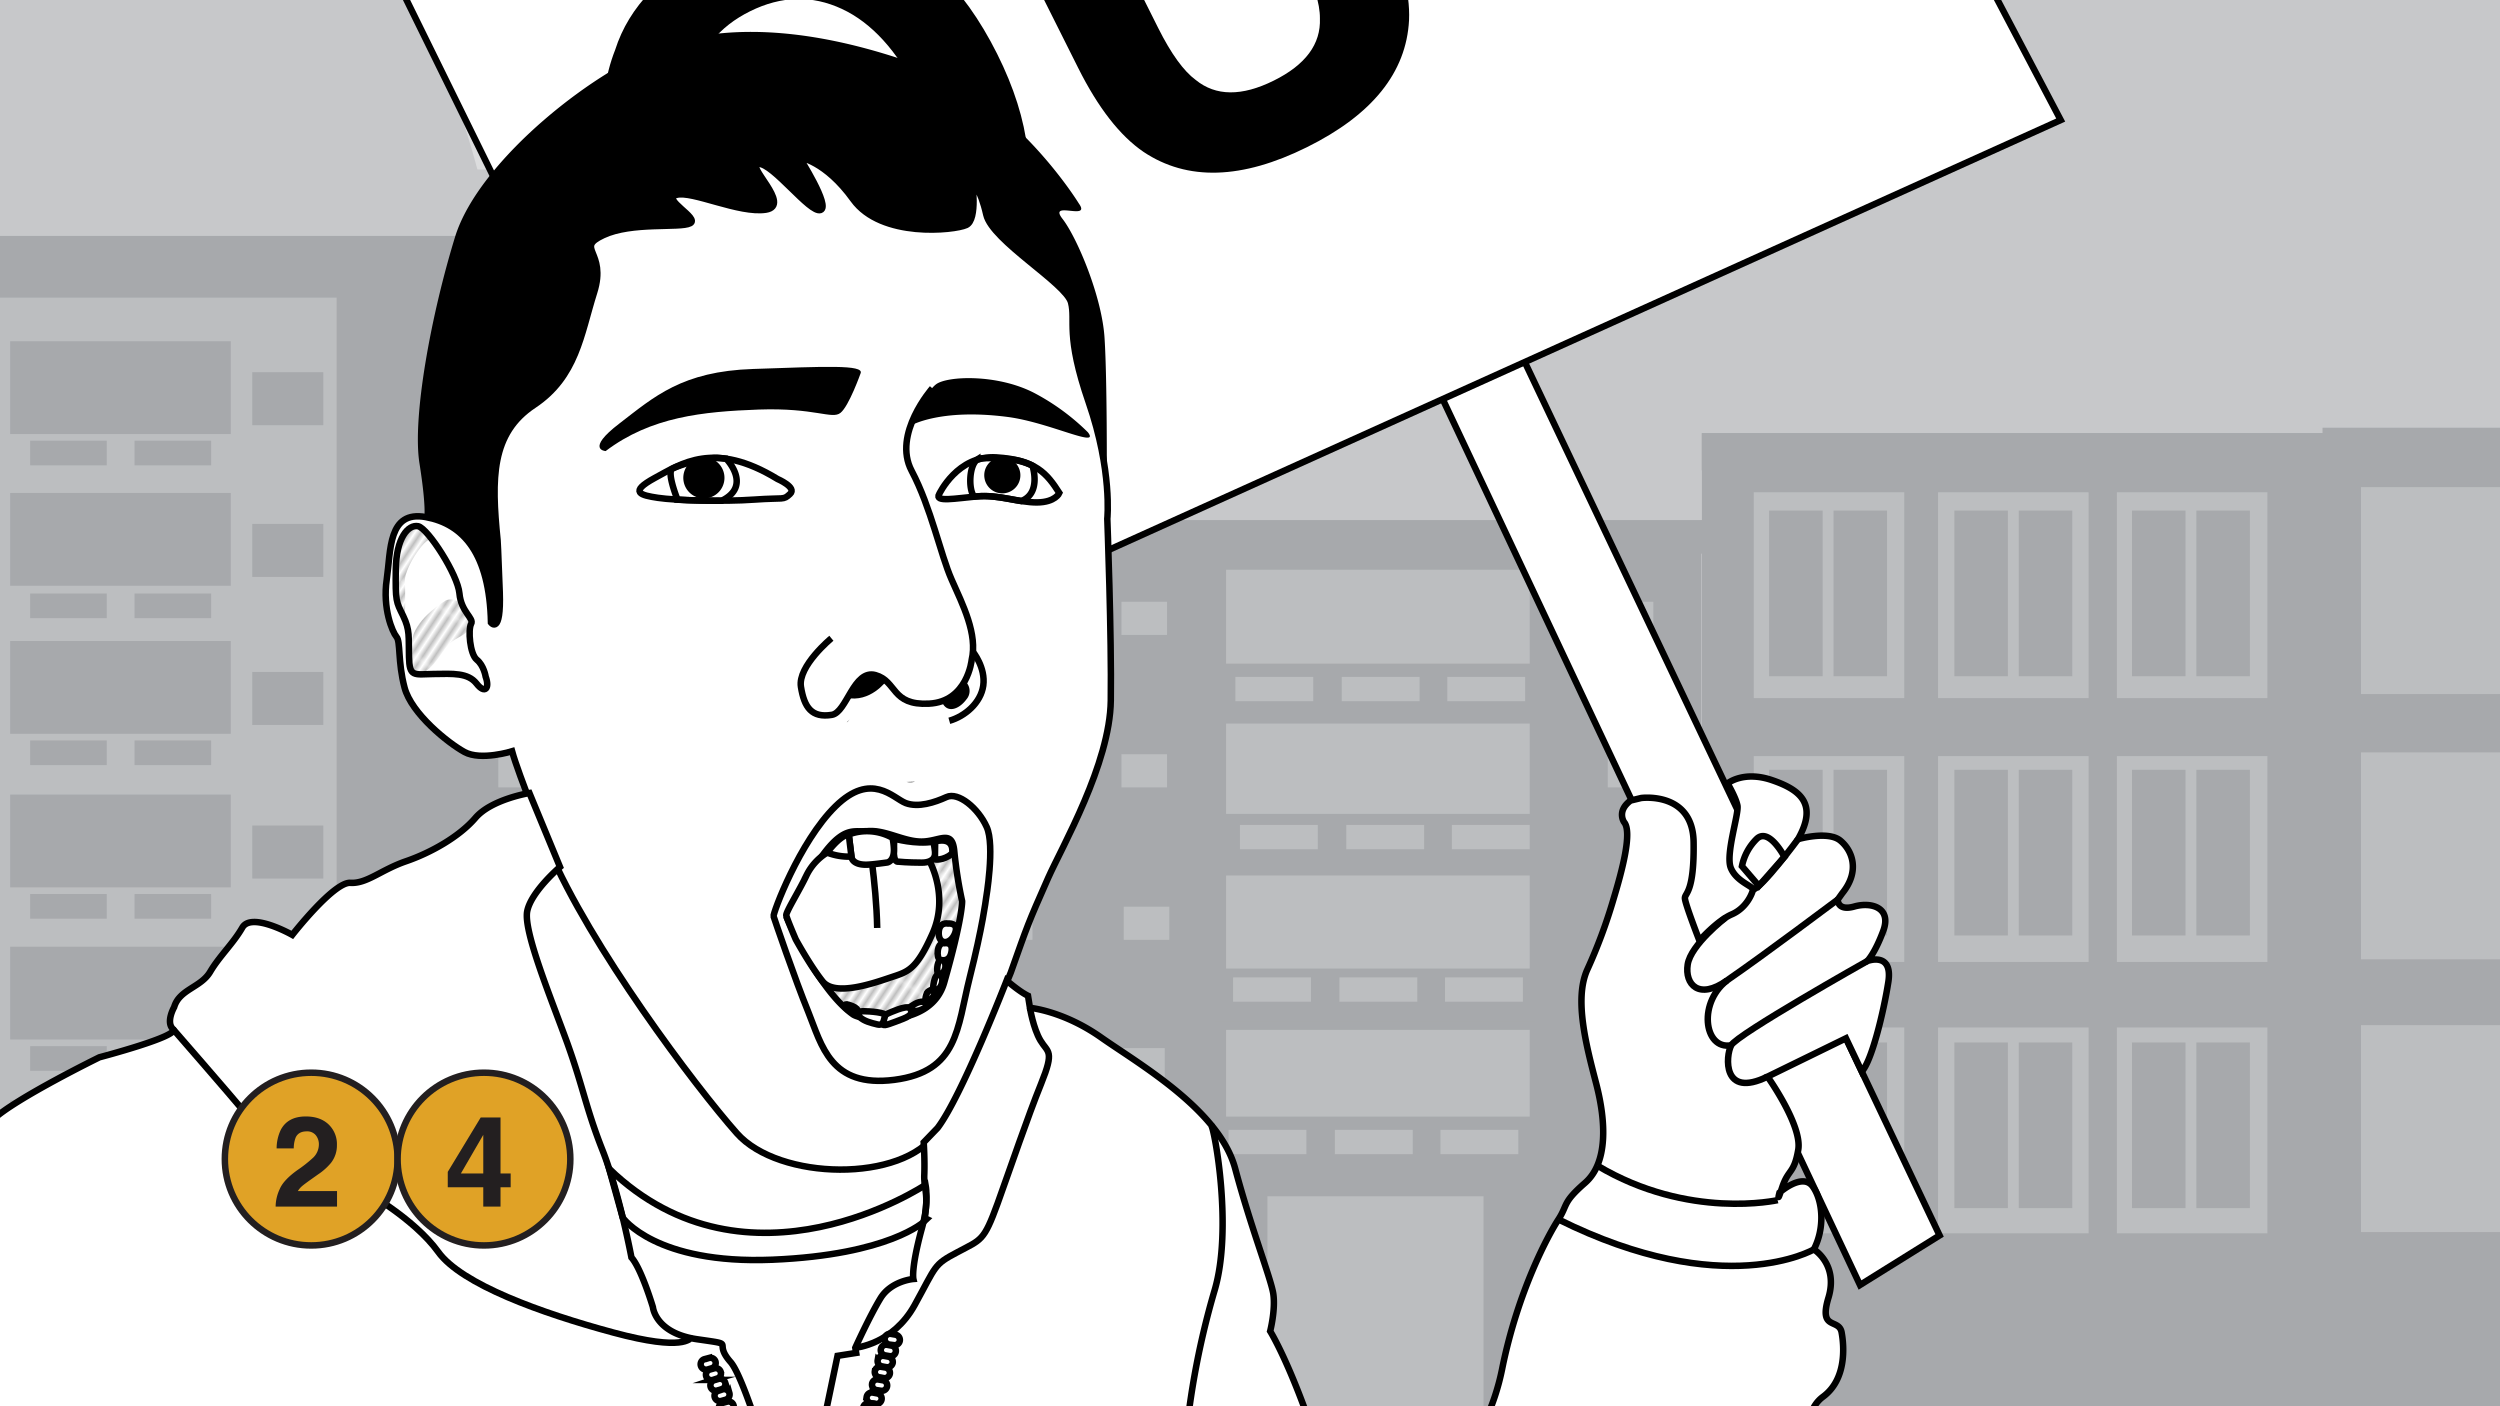 <svg xmlns="http://www.w3.org/2000/svg" xmlns:xlink="http://www.w3.org/1999/xlink" viewBox="0 0 1152 648"><defs><clipPath id="a"><rect width="1.292" height="10.666" style="fill:none"/></clipPath><clipPath id="b"><rect width="1152" height="648" style="fill:none"/></clipPath><pattern id="c" width="1.292" height="10.666" patternTransform="matrix(-1.919, -1.279, -1.279, 1.919, 16532.354, -115.062)" patternUnits="userSpaceOnUse" viewBox="0 0 1.292 10.666"><rect width="1.292" height="10.666" style="fill:none"/><g style="clip-path:url(#a)"><line x1="0.646" y1="12.709" x2="0.646" y2="-3.291" style="fill:none;stroke:#000;stroke-miterlimit:10;stroke-width:0.25px"/></g></pattern><clipPath id="f"><rect x="101.302" y="491.991" width="163.813" height="84.214" style="fill:none"/></clipPath></defs><title>Artboard 1</title><g style="clip-path:url(#b)"><rect x="163.611" width="161.992" height="108.638" style="fill:#dcddde"/><path d="M230.381,130.574S221.233,44.3,178.6-15.7C135.943-75.713,47.62-145.1-51.892-161.979s-230.781,20.838-322.89,132.212c-66.7,80.639-60.924,166.906-60.924,166.906" style="fill:#c7c8ca"/><path d="M-455.031,166.08s-6.938,8.564-9.615,12.319c0,0-6.966,25.257,10.157,36.15,0,0,102.17,36.336,263.4,39.383s427.992-8.62,475.562-69.6-64.357-65.222-102.732-73.708S-357.339,35.414-455.031,166.08" style="fill:#c7c8ca"/><path d="M232.723,226.326c65.625-38.328,9.329-80.512,9.329-80.512l.761-8.675c-12.432-8.913-53.308-23.446-53.308-23.446l-14.977,2.343c-73.1-23.205-145.454-30.7-253.591-34.924s-253.582,20.393-253.582,20.393l-12.948-3.34c-42.77,7.554-81.74,27.718-81.74,27.718l7.738,4.691s-20.17,9.378-36.938,22.5c-16.746,13.126-8.113,25.321-8.113,25.321,13.716-24.848,60.42-44.539,60.42-44.539l-5.786-4.7a214.378,214.378,0,0,1,67.721-20.156l9.647,3.749c3.555-1.876,71.065-12.187,97.985-15.007S-70.182,92.6-45.292,93.069c24.858.467,133.518,13.127,159.908,18.281C141.021,116.5,175.05,128.7,175.05,128.7l15.725-2.819,39.181,16.4v9.183s6.55,2.434,20.984,15.675C250.94,167.142,274.222,191.169,232.723,226.326Z" style="fill:#c7c8ca"/><polygon points="1644.854 -107.082 1491.532 -107.082 1491.532 -64.137 1272.599 -64.137 1272.599 35.097 1158.585 35.097 1158.585 -121.585 771.954 -121.585 771.954 -16.703 547.963 -16.703 547.963 144.262 423.83 144.262 423.83 78.086 236.177 78.086 76.444 78.086 76.444 105.622 -48.776 105.622 -48.776 53.623 -48.776 -35.422 -259.949 -35.422 -259.949 69.434 -463.544 69.434 -463.544 -102.048 -685.546 -102.048 -905.714 -102.048 -905.714 -34.334 -972.76 -34.334 -972.76 698.104 1648.151 698.104 1644.854 -107.082" style="fill:#c7c8ca"/><rect x="784.238" y="199.599" width="287.002" height="479.159" style="fill:#a7a9ac"/><rect x="808.132" y="226.84" width="69.36" height="94.844" style="fill:#bcbec0"/><rect x="893.055" y="226.84" width="69.365" height="94.844" style="fill:#bcbec0"/><rect x="975.458" y="226.84" width="69.364" height="94.844" style="fill:#bcbec0"/><rect x="808.132" y="348.423" width="69.36" height="94.851" style="fill:#bcbec0"/><rect x="893.055" y="348.423" width="69.365" height="94.851" style="fill:#bcbec0"/><rect x="975.458" y="348.423" width="69.364" height="94.851" style="fill:#bcbec0"/><rect x="808.132" y="473.461" width="69.36" height="94.848" style="fill:#bcbec0"/><rect x="893.055" y="473.461" width="69.365" height="94.848" style="fill:#bcbec0"/><rect x="975.458" y="473.461" width="69.364" height="94.848" style="fill:#bcbec0"/><rect x="815.204" y="235.27" width="24.67" height="76.339" style="fill:#a7a9ac"/><rect x="844.884" y="235.27" width="24.665" height="76.339" style="fill:#a7a9ac"/><rect x="900.57" y="235.27" width="24.664" height="76.339" style="fill:#a7a9ac"/><rect x="930.247" y="235.27" width="24.666" height="76.339" style="fill:#a7a9ac"/><rect x="982.407" y="235.27" width="24.669" height="76.339" style="fill:#a7a9ac"/><rect x="1012.077" y="235.27" width="24.673" height="76.339" style="fill:#a7a9ac"/><rect x="815.204" y="354.725" width="24.67" height="76.344" style="fill:#a7a9ac"/><rect x="844.884" y="354.725" width="24.665" height="76.344" style="fill:#a7a9ac"/><rect x="900.57" y="354.725" width="24.664" height="76.344" style="fill:#a7a9ac"/><rect x="930.247" y="354.725" width="24.666" height="76.344" style="fill:#a7a9ac"/><rect x="982.407" y="354.725" width="24.669" height="76.344" style="fill:#a7a9ac"/><rect x="1012.077" y="354.725" width="24.673" height="76.344" style="fill:#a7a9ac"/><rect x="815.204" y="480.374" width="24.67" height="76.335" style="fill:#a7a9ac"/><rect x="844.884" y="480.374" width="24.665" height="76.335" style="fill:#a7a9ac"/><rect x="900.57" y="480.374" width="24.664" height="76.335" style="fill:#a7a9ac"/><rect x="930.247" y="480.374" width="24.666" height="76.335" style="fill:#a7a9ac"/><rect x="982.407" y="480.374" width="24.669" height="76.335" style="fill:#a7a9ac"/><rect x="1012.077" y="480.374" width="24.673" height="76.335" style="fill:#a7a9ac"/><rect x="784.171" y="199.599" width="287.069" height="17.152" style="fill:#a7a9ac"/><rect x="1070.218" y="197.088" width="311.733" height="481.671" style="fill:#a7a9ac"/><rect x="1087.946" y="224.473" width="75.342" height="95.344" style="fill:#bcbec0"/><rect x="1087.946" y="346.701" width="75.342" height="95.338" style="fill:#bcbec0"/><rect x="1087.946" y="472.389" width="75.342" height="95.351" style="fill:#bcbec0"/><rect x="-107.546" y="123.403" width="320.662" height="555.356" style="fill:#a7a9ac"/><rect x="-42.049" y="125.644" width="197.173" height="553.114" style="fill:#bcbec0"/><rect x="4.686" y="157.244" width="101.655" height="42.765" style="fill:#a7a9ac"/><rect x="116.239" y="171.501" width="32.743" height="24.432" style="fill:#a7a9ac"/><rect x="4.686" y="227.159" width="101.655" height="42.761" style="fill:#a7a9ac"/><rect x="116.239" y="241.413" width="32.743" height="24.434" style="fill:#a7a9ac"/><rect x="4.686" y="295.377" width="101.655" height="42.762" style="fill:#a7a9ac"/><rect x="116.239" y="309.631" width="32.743" height="24.433" style="fill:#a7a9ac"/><rect x="4.686" y="366.135" width="101.655" height="42.765" style="fill:#a7a9ac"/><rect x="116.239" y="380.395" width="32.743" height="24.435" style="fill:#a7a9ac"/><rect x="13.895" y="203.063" width="35.306" height="11.368" style="fill:#a7a9ac"/><rect x="61.995" y="203.063" width="35.307" height="11.368" style="fill:#a7a9ac"/><rect x="13.895" y="273.485" width="35.306" height="11.368" style="fill:#a7a9ac"/><rect x="61.995" y="273.485" width="35.307" height="11.368" style="fill:#a7a9ac"/><rect x="13.895" y="341.195" width="35.306" height="11.367" style="fill:#a7a9ac"/><rect x="61.995" y="341.195" width="35.307" height="11.367" style="fill:#a7a9ac"/><rect x="13.895" y="411.958" width="35.306" height="11.369" style="fill:#a7a9ac"/><rect x="61.995" y="411.958" width="35.307" height="11.369" style="fill:#a7a9ac"/><rect x="4.686" y="436.246" width="101.655" height="42.762" style="fill:#a7a9ac"/><rect x="116.239" y="450.501" width="32.743" height="24.437" style="fill:#a7a9ac"/><rect x="4.686" y="507.016" width="101.655" height="42.756" style="fill:#a7a9ac"/><rect x="116.239" y="521.269" width="32.743" height="24.437" style="fill:#a7a9ac"/><rect x="13.895" y="482.064" width="35.306" height="11.368" style="fill:#a7a9ac"/><rect x="61.995" y="482.064" width="35.307" height="11.368" style="fill:#a7a9ac"/><rect x="13.895" y="552.829" width="35.306" height="11.365" style="fill:#a7a9ac"/><rect x="61.995" y="552.829" width="35.307" height="11.365" style="fill:#a7a9ac"/><rect x="-117.378" y="116.235" width="340.991" height="20.912" style="fill:#a7a9ac"/><rect x="-128.643" y="108.709" width="358.814" height="15.475" style="fill:#a7a9ac"/><rect x="3.818" y="579.746" width="97.054" height="99.013" style="fill:#a7a9ac"/><rect x="184.6" y="291.786" width="17.654" height="6.243" style="fill:#a7a9ac"/><rect x="175.77" y="298.029" width="17.654" height="6.242" style="fill:#a7a9ac"/><rect x="193.425" y="298.029" width="17.655" height="6.242" style="fill:#a7a9ac"/><rect x="183.65" y="304.271" width="17.655" height="6.245" style="fill:#a7a9ac"/><rect x="174.825" y="310.516" width="17.654" height="6.24" style="fill:#a7a9ac"/><rect x="176.093" y="323" width="17.651" height="6.242" style="fill:#a7a9ac"/><rect x="167.266" y="329.242" width="17.652" height="6.245" style="fill:#a7a9ac"/><rect x="184.918" y="329.242" width="17.655" height="6.245" style="fill:#a7a9ac"/><rect x="157.492" y="335.487" width="17.654" height="6.247" style="fill:#a7a9ac"/><rect x="175.146" y="335.487" width="17.654" height="6.247" style="fill:#a7a9ac"/><rect x="166.317" y="341.735" width="17.655" height="6.243" style="fill:#a7a9ac"/><rect x="166.317" y="316.757" width="17.655" height="6.243" style="fill:#a7a9ac"/><rect x="211.08" y="247.383" width="287.241" height="431.375" style="fill:#a7a9ac"/><rect x="230.667" y="417.804" width="21.003" height="15.272" style="fill:#bcbec0"/><rect x="229.621" y="554.239" width="21" height="15.272" style="fill:#bcbec0"/><rect x="228.569" y="482.964" width="20.999" height="15.275" style="fill:#bcbec0"/><rect x="229.621" y="277.297" width="21" height="15.275" style="fill:#bcbec0"/><rect x="229.621" y="347.55" width="21" height="15.272" style="fill:#bcbec0"/><rect x="454.761" y="417.804" width="20.999" height="15.272" style="fill:#bcbec0"/><rect x="453.71" y="554.239" width="21.003" height="15.272" style="fill:#bcbec0"/><rect x="452.661" y="482.964" width="21.004" height="15.275" style="fill:#bcbec0"/><rect x="453.71" y="277.297" width="21.003" height="15.275" style="fill:#bcbec0"/><rect x="453.71" y="347.55" width="21.003" height="15.272" style="fill:#bcbec0"/><rect x="211.08" y="239.647" width="287.241" height="15.472" style="fill:#a7a9ac"/><rect x="296.879" y="551.245" width="99.583" height="96.755" style="fill:#bcbec0"/><rect x="277.833" y="262.535" width="139.918" height="62.871" style="fill:#bcbec0"/><rect x="277.833" y="333.42" width="139.918" height="62.871" style="fill:#bcbec0"/><rect x="277.833" y="403.423" width="139.918" height="62.868" style="fill:#bcbec0"/><rect x="277.833" y="474.572" width="139.918" height="62.867" style="fill:#bcbec0"/><rect x="275.466" y="375.041" width="148.055" height="24.432" style="fill:#a7a9ac"/><rect x="333.225" y="380.132" width="35.869" height="11.202" style="fill:#bcbec0"/><rect x="272.321" y="446.307" width="148.054" height="24.439" style="fill:#a7a9ac"/><rect x="330.068" y="450.386" width="35.878" height="11.198" style="fill:#bcbec0"/><rect x="270.222" y="514.526" width="148.056" height="24.438" style="fill:#a7a9ac"/><rect x="327.969" y="520.639" width="35.877" height="11.202" style="fill:#bcbec0"/><rect x="273.372" y="305.807" width="148.049" height="24.432" style="fill:#a7a9ac"/><rect x="331.122" y="311.915" width="35.876" height="11.202" style="fill:#bcbec0"/><rect x="284.22" y="380.132" width="35.874" height="11.202" style="fill:#bcbec0"/><rect x="281.07" y="450.386" width="35.873" height="11.198" style="fill:#bcbec0"/><rect x="278.97" y="520.639" width="35.874" height="11.202" style="fill:#bcbec0"/><rect x="282.122" y="311.915" width="35.872" height="11.202" style="fill:#bcbec0"/><rect x="381.873" y="380.132" width="35.879" height="11.202" style="fill:#bcbec0"/><rect x="378.725" y="450.386" width="35.873" height="11.198" style="fill:#bcbec0"/><rect x="376.62" y="520.639" width="35.878" height="11.202" style="fill:#bcbec0"/><rect x="379.776" y="311.915" width="35.872" height="11.202" style="fill:#bcbec0"/><rect x="496.723" y="248.876" width="287.243" height="431.375" style="fill:#a7a9ac"/><rect x="517.81" y="417.804" width="21.008" height="15.272" style="fill:#bcbec0"/><rect x="516.766" y="554.239" width="21.002" height="15.272" style="fill:#bcbec0"/><rect x="515.712" y="482.964" width="20.998" height="15.275" style="fill:#bcbec0"/><rect x="516.766" y="277.297" width="21.002" height="15.275" style="fill:#bcbec0"/><rect x="516.766" y="347.55" width="21.002" height="15.272" style="fill:#bcbec0"/><rect x="741.905" y="417.804" width="20.998" height="15.272" style="fill:#bcbec0"/><rect x="740.855" y="554.239" width="21.003" height="15.272" style="fill:#bcbec0"/><rect x="739.803" y="482.964" width="21.007" height="15.275" style="fill:#bcbec0"/><rect x="740.855" y="277.297" width="21.003" height="15.275" style="fill:#bcbec0"/><rect x="740.855" y="347.55" width="21.003" height="15.272" style="fill:#bcbec0"/><rect x="498.223" y="239.647" width="287.243" height="15.472" style="fill:#a7a9ac"/><rect x="584.026" y="551.245" width="99.585" height="96.755" style="fill:#bcbec0"/><rect x="564.981" y="262.535" width="139.912" height="62.871" style="fill:#bcbec0"/><rect x="564.981" y="333.42" width="139.912" height="62.871" style="fill:#bcbec0"/><rect x="564.981" y="403.423" width="139.912" height="62.868" style="fill:#bcbec0"/><rect x="564.981" y="474.572" width="139.912" height="62.867" style="fill:#bcbec0"/><rect x="562.612" y="375.041" width="148.055" height="24.432" style="fill:#a7a9ac"/><rect x="620.365" y="380.132" width="35.873" height="11.202" style="fill:#bcbec0"/><rect x="559.467" y="446.307" width="148.055" height="24.439" style="fill:#a7a9ac"/><rect x="617.212" y="450.386" width="35.875" height="11.198" style="fill:#bcbec0"/><rect x="557.366" y="514.526" width="148.048" height="24.438" style="fill:#a7a9ac"/><rect x="615.11" y="520.639" width="35.879" height="11.202" style="fill:#bcbec0"/><rect x="560.515" y="305.807" width="148.052" height="24.432" style="fill:#a7a9ac"/><rect x="618.265" y="311.915" width="35.874" height="11.202" style="fill:#bcbec0"/><rect x="571.37" y="380.132" width="35.87" height="11.202" style="fill:#bcbec0"/><rect x="568.208" y="450.386" width="35.883" height="11.198" style="fill:#bcbec0"/><rect x="566.113" y="520.639" width="35.874" height="11.202" style="fill:#bcbec0"/><rect x="569.265" y="311.915" width="35.878" height="11.202" style="fill:#bcbec0"/><rect x="669.018" y="380.132" width="35.876" height="11.202" style="fill:#bcbec0"/><rect x="665.868" y="450.386" width="35.874" height="11.198" style="fill:#bcbec0"/><rect x="663.763" y="520.639" width="35.879" height="11.202" style="fill:#bcbec0"/><rect x="666.922" y="311.915" width="35.87" height="11.202" style="fill:#bcbec0"/><polygon points="857.089 592.126 893.765 569.283 564.256 -124.503 528.226 -105.959 857.089 592.126" style="fill:#fff;stroke:#000;stroke-miterlimit:10;stroke-width:3px"/><path d="M627.795,788.655c-.9-12.053,1.3-9.669,11.443-26.078,10.124-16.442,8.2-15,6.807-22.543s-3.836-15.944,5.589-33.884,33.223-38.967,40.552-75.362c7.354-36.324,21.48-62.028,25.933-68.876,4.428-6.819,1.669-7.6,12.253-16.822,10.609-9.243,9.729-28.175,5.153-45.766-4.593-17.631-10.173-38.778-4.177-52.348a242.85,242.85,0,0,0,12.175-32.736c3.808-12.6,8.781-30.847,4.859-35.392,0,0-3.561-5.085,3-9.952l4.878-1.176s23.737-3.159,24.151,20.245c.37,23.433-4.028,23.446-4.009,25.9,0,2.436,6.7,19.587,6.7,19.587S791.1,424.34,798,421.333c6.93-2.978,9.586-9.95,9.749-11.45s-7.7-3.685-10.215-10.013c-2.451-6.3,3.8-24.831,3.087-28.616-.708-3.743-4.566-10.253-4.566-10.253s7.239-5.993,20.371-1.55c13.154,4.474,21.371,10.99,12.089,27.244,0,0,13.758-4.007,19.455.6,5.671,4.644,9.205,14.141.962,24.294l-2.09,2.926s-.3,5.446,7.624,3.209c7.944-2.235,17.311.585,13.325,11.257-3.979,10.693-7.364,13.878-7.364,13.878s11.922-4.583,9.721,9.618c-2.219,14.225-7.812,36.839-12.252,41.264l-7.274-15.289L814.48,496.117s16.025,22.449,14.163,33.628c-1.9,11.21-4.541,8.824-7.386,17.3-2.809,8.474-1.264,2.5-1.264,2.5s10.563-9.39,15.3-2.846c4.71,6.526,5.687,19.05.531,29.02,0,0,11.372,6.858,6.732,22.25-4.631,15.34,4.813,9.32,6.058,15.991,1.223,6.675,2.243,21.669-8.565,29.658-10.824,8.012-5.763,26.009-14.236,51.407-8.483,25.37-27.28,82.943-34.3,97.2-7.041,14.31-3.1,37.934-20.186,50.033s-17.909,33.867-26.955,49.088-2.311,25.494-25.679,37.012-11.238,15.209-42.041,29.352" style="fill:#fff;stroke:#000;stroke-miterlimit:10;stroke-width:3px"/><polygon points="348.102 326.914 949.572 55.32 618.265 -574.649 40.618 -298.348 348.102 326.914" style="fill:#fff;stroke:#000;stroke-miterlimit:10;stroke-width:3px"/><path d="M860.429,442.86s-60.083,33.822-62.69,38.809c-2.59,5-4.154,24.666,16.742,14.448" style="fill:none;stroke:#000;stroke-miterlimit:10;stroke-width:3px"/><path d="M846.844,414.516s-35.127,26.337-49.937,36.476c-14.83,10.117-11.9,32.994.832,30.677" style="fill:none;stroke:#000;stroke-miterlimit:10;stroke-width:3px"/><path d="M795.069,422.931s-16.013,12.375-17.382,21.523c-1.411,9.1,5.106,16.583,18.161,7.3" style="fill:none;stroke:#000;stroke-miterlimit:10;stroke-width:3px"/><path d="M828.517,386.7s-16.865,22.833-20.766,23.188" style="fill:none;stroke:#000;stroke-miterlimit:10;stroke-width:3px"/><path d="M822.259,394.827s-7.06-13.55-12.681-8.361a24.45,24.45,0,0,0-6.89,12.675l7.786,9.057Z" style="fill:none;stroke:#000;stroke-miterlimit:10;stroke-width:3px"/><path d="M819.141,553.023s-40.99,9.29-83.117-15.922" style="fill:#fff;stroke:#000;stroke-miterlimit:10;stroke-width:3px"/><path d="M835.823,575.725s-41.223,24.226-117.7-13.813" style="fill:#fff;stroke:#000;stroke-miterlimit:10;stroke-width:3px"/><path d="M468.9,109.175q-9.589,29.948-46.862,48.444-37.317,18.484-67.087,8.058-38.855-11.612-62.171-58.242-23.82-47.513-9.313-84.467Q293-6.97,330.326-25.447q37.274-18.5,67.076-8.078,38.24,10.808,62.064,58.306Q482.794,71.363,468.9,109.175Zm-35.88-15.023q4.738-22.118-9.887-51.367-14.594-29.1-35.237-38.7Q367.24-5.5,345.662,5.178q-21.589,10.7-26.5,32.917-4.95,22.242,9.7,51.44,14.648,29.225,35.44,38.662,20.782,9.5,42.388-1.221Q428.278,116.274,433.022,94.152Z"/><path d="M443.553-75.019,480.47-93.349,533.7,12.91c5.944,11.879,11.732,19.849,17.284,23.93q13.856,11.29,35.964.306,21.965-10.872,21.267-28.679.111-10.287-8.789-28.146L546.188-125.912l36.91-18.3L636.362-37.87Q650.168-10.314,649.287,9.32q-1.9,36.11-47,58.482-45.1,22.389-75.332,2.2Q510.632,58.877,496.823,31.3Z"/><path d="M445.707,492.268c.232,2.5-8.033,70.289-8.033,70.289l-63.082,176.45-63.67-10.3L272.816,578.527l-44.7-152.7,40.259-56.554Z" style="fill:#fff;stroke:#000;stroke-miterlimit:10;stroke-width:3px"/><path d="M502.2,186.171c-10.857-31.575-5.939-37.356-8.16-46.116-2.242-8.841-36.289-28.412-39.062-40.46-2.7-12.078-6.595-15.6-6.595-15.6s2.765,17.856-2.649,20.388c-5.47,2.495-39.174,6.143-52.061-11.782-12.893-17.941-24.863-19.413-24.863-19.413s14.513,22.7,9.762,24.267c-4.822,1.641-21.82-21.516-28.532-21.286-6.669.22,15.605,19.143,3.366,21.122-12.227,1.894-34.015-8.824-41.206-6.819-7.238,1.928,10.915,10.779,6.3,13.1-4.654,2.422-26.9-.749-40.114,5.52-13.223,6.236,1.944,7.182-4.163,26.417-6.1,19.27-8.066,38.7-27.734,51.827-19.662,13.03-19.61,33.622-16.724,62.317,0,0,.286,3.723,1,23.905.673,20.123-4.031,14.011-4.031,14.011-.679-31.708-12.585-45.42-30.061-48.619-.362-.084-.81-.114-1.253-.185,0,0,1.247-3.856-2.123-25.215-3.39-21.293,5.384-68.523,16.354-104.244,10.887-35.766,66.416-79.122,98.164-89.1,31.723-9.974,71.027-6.221,115.6,9.847,44.636,16.078,73.711,63.708,73.711,63.708,5.924,8.238-14.262-1.629-7.577,7.021,6.724,8.6,18.361,36.135,19.442,55.261,1.216,19.182,1.021,63.551,1.021,63.551l-.026,0A156.538,156.538,0,0,0,502.2,186.171Z"/><path d="M229.275,248.962c-2.886-28.695-2.938-49.287,16.724-62.318,19.667-13.121,21.632-32.556,27.734-51.826,6.106-19.235-9.06-20.181,4.163-26.417,13.211-6.269,35.46-3.1,40.113-5.52,4.614-2.325-13.54-11.176-6.3-13.1,7.192-2,28.98,8.713,41.207,6.82,12.24-1.979-10.035-20.9-3.366-21.122,6.712-.229,23.71,22.928,28.532,21.286,4.751-1.566-9.761-24.267-9.761-24.267s11.97,1.472,24.862,19.413c12.888,17.925,46.591,14.277,52.061,11.782,5.414-2.531,2.649-20.388,2.649-20.388s3.9,3.522,6.6,15.6c2.774,12.048,36.819,31.619,39.062,40.46,2.222,8.76-2.7,14.542,8.161,46.117,10.882,31.559,8.526,53.557,8.526,53.557s2.024,54.606,1.605,83.806C511.483,352,489.324,390.29,482.97,404.6c-9.488,21.462-9.185,21-17.223,43.6C455.719,471.98,447,498.6,431.541,521.83c-15.469,23.262-72.652,22.276-92.017.349-19.282-21.781-67.566-85.892-86.733-131.154-.1-.208-.21-.516-.323-.75,0,0-13.562-33.333-16.5-44.091,0,0-14.368,4.484-21.918.343-7.53-4.111-24.45-17.652-27.629-29.671-3.165-11.987-1.774-21.182-3.719-23.4-1.887-2.231-6.485-13.079-4.5-26.42,1.941-13.45.544-31.925,17.986-28.772,17.476,3.2,29.383,16.912,30.062,48.619,0,0,4.7,6.112,4.03-14.011C229.56,252.686,229.275,248.962,229.275,248.962Z" style="fill:#fff;stroke:#000;stroke-miterlimit:10;stroke-width:3px"/><path d="M501.278,199.17a103.857,103.857,0,0,0-24.5-17.988c-17.069-8.967-40.465-8-45.5-4.048-5.018,3.869-11.7,19.035-11.7,19.035s13.47-8.13,44.841-4.025C483.632,194.666,507.263,206.822,501.278,199.17Z"/><path d="M396.589,171.958s-5.4,15.241-9.3,18.293c-3.907,3.138-11.708-2.433-37.6-1.533-25.858.946-49.643,3.3-70.611,19.138,0,0-9.536-.582,6.393-12.75,15.956-12.262,28.817-24.031,61.6-25.086C379.822,168.9,398.086,167.961,396.589,171.958Z"/><path d="M432.743,227.739s8.434-18.181,26.46-16.973c18.079,1.179,23.13,7.309,28.95,16.4,0,0-1.806,4.279-10.255,4.35-8.422.078-17.864-3.721-27.727-2.77C440.281,229.648,430.5,231.525,432.743,227.739Z" style="fill:none;stroke:#000;stroke-miterlimit:10;stroke-width:3px"/><path d="M358.263,220.715s9.086,3.893,5.791,6.886c-3.264,3.04-2.277,1.605-16.526,2.616s-36.286.4-44.362-.818c-8.013-1.208-13.564-2.536-1.435-9.164C313.857,213.722,329.045,202.861,358.263,220.715Z" style="fill:none;stroke:#000;stroke-miterlimit:10;stroke-width:3px"/><path d="M453.637,220.211a8.321,8.321,0,1,0,6.927-9.415A8.279,8.279,0,0,0,453.637,220.211Z"/><path d="M314.977,221.607a9.483,9.483,0,1,0,7.9-10.79A9.467,9.467,0,0,0,314.977,221.607Z"/><path d="M448.31,300.341s5.932,7.218,4.779,15.588c-1.134,7.947-8.436,14.16-15.645,16.218" style="fill:none;stroke:#000;stroke-miterlimit:10;stroke-width:3px"/><path d="M383.1,294.112s-15.548,12.845-14.03,22.358c1.523,9.564,5,14.432,14.213,12.936,6.928-1.062,10.031-21.112,20.111-18.333,10.047,2.841,7.2,14.064,24.663,13.172,17.787-.883,19.69-20.157,19.69-20.157,2.8-11.864-4.062-25.359-9.244-37.024-5.151-11.647-9.465-33.156-18.419-50.094-9.02-17.007,9.544-38.029,9.544-38.029" style="fill:none;stroke:#000;stroke-miterlimit:10;stroke-width:3px"/><path d="M408.414,313.829s-7.352,10.145-18.53,7.681C389.884,321.51,397.789,304.487,408.414,313.829Z"/><path d="M444.558,313.761a5.912,5.912,0,0,1,.769,8.52c-3.706,4.983-9.17,6.361-11.249,1.164C434.078,323.445,443.367,319.076,444.558,313.761Z"/><path d="M223.788,311.8s-.8-5.162-4.086-7.81c-3.207-2.574-4.071-13.943-2.61-16.52s-4.632-5.42-5.385-14.044c-.742-8.594-14.484-29.937-19.016-30.944-4.541-.905-10.133,5.285-10.312,20s.129,14.663,3.378,21.274c3.244,6.725,2.452,9.622,2.708,18.973.217,9.3,2.174,8.05,11.277,7.846,9.049-.143,15.884-.613,19.84,4.407C223.483,319.994,225.771,317.207,223.788,311.8Z" style="fill:none;stroke:#000;stroke-miterlimit:10;stroke-width:3px"/><path d="M205.337,276.7s-13.244,7.943-15.19,17.086c-1.985,9.146-4.165,19,3.017,16.946,7.229-2.095,10.911-12.372,15.191-15.156,4.221-2.927,7.612-3.365,8.737-8.107,1.109-4.718-2.489-5.071-3.462-7.422C212.6,277.689,209.017,275.133,205.337,276.7Z" style="fill:url(#c)"/><path d="M185.757,283.762c1.375,1.285.937-10.1.832-16.318-.034-6.247,10.448-21.79,12.744-18.548,0,0-6.447-10.8-10.461-5.468-4.023,5.268-7,11.925-6.3,28.382C182.571,271.81,182.816,281.125,185.757,283.762Z" style="fill:url(#c)"/><path d="M23.412,1352.627c6.479,16.68,25.061,15.365,25.061,15.365l26.252,90.726,469.208-76.862,15.361-103.465c23.28-12.172-22.68-132.953-27.059-165.608-4.378-32.639-10.257-87.067-10.876-132-.618-44.908,7.155-57.873,7.155-57.873s18.368,12.908,13.63,54.241c-4.716,41.309,31.117,41.966,26.3,58.7s33.6,152.319,41.788,189.236c8.178,36.878,50.834,48.793,50.834,48.793l36.352,51.034,58.264-15.087-9.4-52.689-.934-6.027s5.475-68.5.344-109.542c-5.105-41.05-71.17-242.544-71.17-242.544l-23.34-84.293s-.848-8.151,2.248-33.21c3.1-25.027-3.207-22.753-15.3-40.848-12.082-18.068-18.967-37.764-31.168-74.949-12.194-37.215-21.665-52.309-21.665-52.309s2.556-10,1.418-17.345c-1.182-7.231-10.272-30.372-17.535-57.545-7.25-27.141-44.51-48.313-61.883-60.543C489.864,465.753,474.6,464.41,474.6,464.41l-.9-5.567c-4.085-1.983-9.826-7.03-9.826-7.03s-20.7,53.355-31.844,67.959l-6.389,6.635s.553,8.041.261,15.105c-.239,7.159,2.872,9.886-1.106,24.491-5.054,18.46-3.92,23.359-3.92,23.359s-10.328.8-15.25,9.053c-5.019,8.3-11.506,22.636-11.506,22.636l.394,2.375-8.579,1.349-19.212,92.091s-21.4-79.41-30.083-89.254c-8.709-9.894,3.789-7.7-15.447-10.494-19.293-2.822-20.335-14.761-20.335-14.761s-5.31-17.806-9.894-22.911c0,0-5.617-29.915-13.35-49.479-7.7-19.576-8.695-28.349-16.147-49.154-7.527-20.742-20.44-51.918-18.511-61.024,1.9-9.065,15.089-20.291,15.089-20.291l-14.086-34.064s-17.577,2.846-24.95,11.525c-7.437,8.635-20.491,15.988-31.989,19.931-11.493,3.977-17.992,10.393-25.59,9.922-7.652-.466-26.738,23.983-26.738,23.983s-18.843-10.71-23.045-3.334c-4.267,7.383-10.495,13.077-14.769,20.306-4.279,7.319-14.232,8.059-16.634,16.336,0,0-3.928,6.87-.538,10.082,3.476,3.2-33.9,13.017-33.9,13.017S7.021,506.214-3.144,515.838c-10.166,9.6-38.668,16.98-47.617,26.549a285.751,285.751,0,0,0-18.546,22.624s-25.957,44.494-34.577,69.128c-8.636,24.686-25.842,68.965-37.928,103.272-12.1,34.419-21.2,66.6-33.091,88.892-11.934,22.256-35.315,72.543-47.349,89.006-11.988,16.425-20.48,36.741-20.48,36.741l23.224,125.476s75.856,286.5,93.413,296.095c17.579,9.6,32.076,55.383,32.076,55.383l66.259-27.381-18.592-56.19s11.036-64.431,1.822-83.958c-9.194-19.5-5.808-125.42-22.832-147.433-16.994-21.977,2.854-88.063-11.822-87.006-14.68.985,62.494-126.3,80.782-194.323,0,0,2.354,22.335,6.774,47.845,5.5,31.786,8.657,66.791,7.948,94.009-.842,32.113-3.228,80.342-4.83,123.967-1.578,43.606-5.521,77.98-4.762,106.777s8.188,135.927,16.827,147.635" style="fill:#fff;stroke:#000;stroke-miterlimit:10;stroke-width:3px"/><path d="M558.1,518.406c1.6,1.974,10,47.724,1.607,76.121a370.551,370.551,0,0,0-14.195,79.226c-1.685,23.565,6.646,18.08,2.885,44.439-3.732,26.4-16.27,97.436-12.692,114.723,0,0-22.1,125.388-11.763,217.225s60.85,214.495,35.348,228.252l-15.361,103.465L74.725,1458.718l-26.252-90.726c3.35,5.756-39.925,12.3-42.2-146.084-.924-65.184,15.872-266.534,8.129-306.868C13.225,909.07-4.252,818.99-5.973,734.4-7.78,649.79-65.418,559.949-65.418,559.949" style="fill:none;stroke:#000;stroke-miterlimit:10;stroke-width:3px"/><path d="M394.124,621.05s17.333-1.466,27.375-19.717c10.1-18.262,8.543-18.449,19.633-24.293,11.126-5.967,12.132-4.888,18.542-22.437,6.375-17.71,13.779-39.645,20.063-55.194,6.309-15.6,3.131-14.232-.29-19.945-3.372-5.684-4.848-15.055-4.848-15.055" style="fill:none;stroke:#000;stroke-miterlimit:10;stroke-width:3px"/><path d="M318.757,616.671c-1.255-.267-2.935,6.314-36.106-2.628-33.244-8.962-70.068-22.262-80.77-37.235-10.758-14.893-34.37-29.456-48.752-35.566-14.35-6.066-27.156-12.912-37.985-25.923-10.879-12.983-35.433-41.135-35.433-41.135" style="fill:none;stroke:#000;stroke-miterlimit:10;stroke-width:3px"/><path d="M426.5,545.959s-81.615,54.407-145.808-7.383l6.253,22.516s14.958,21.6,68.981,19.384c53.979-2.243,69.976-17.647,69.976-17.647S427.692,552.608,426.5,545.959Z" style="fill:none;stroke:#000;stroke-miterlimit:10;stroke-width:3px"/><path d="M399.358,643.747a2.492,2.492,0,0,0,2,2.859l2.018.306a2.486,2.486,0,0,0,2.859-1.989h0a2.4,2.4,0,0,0-2.021-2.828l-2.02-.388a2.444,2.444,0,0,0-2.837,2.039Z" style="fill:#fff;stroke:#000;stroke-miterlimit:10;stroke-width:3px"/><path d="M401.849,637.656a2.544,2.544,0,0,0,2.031,2.891l2.018.3a2.438,2.438,0,0,0,2.871-2.023h0a2.387,2.387,0,0,0-2.017-2.792l-2.052-.367a2.436,2.436,0,0,0-2.85,1.989Z" style="fill:#fff;stroke:#000;stroke-miterlimit:10;stroke-width:3px"/><path d="M404.433,626.8a2.447,2.447,0,0,0,2.03,2.839l2.025.354a2.528,2.528,0,0,0,2.893-2.041h0a2.5,2.5,0,0,0-2.061-2.8l-2-.359a2.454,2.454,0,0,0-2.883,2.01Z" style="fill:#fff;stroke:#000;stroke-miterlimit:10;stroke-width:3px"/><path d="M405.894,621.716a2.411,2.411,0,0,0,1.982,2.834l2.023.353a2.466,2.466,0,0,0,2.88-2.027h0a2.418,2.418,0,0,0-2.043-2.819l-2.011-.375a2.45,2.45,0,0,0-2.831,2.034Z" style="fill:#fff;stroke:#000;stroke-miterlimit:10;stroke-width:3px"/><path d="M407.685,616.669a2.6,2.6,0,0,0,2.048,2.89l2.036.255a2.445,2.445,0,0,0,2.857-1.958h0a2.465,2.465,0,0,0-2.027-2.842l-2.015-.355a2.487,2.487,0,0,0-2.9,2.009Z" style="fill:#fff;stroke:#000;stroke-miterlimit:10;stroke-width:3px"/><path d="M403.12,631.872a2.425,2.425,0,0,0,2.073,2.782l1.956.349a2.464,2.464,0,0,0,2.907-2.016h0a2.491,2.491,0,0,0-2.064-2.834l-2-.323a2.479,2.479,0,0,0-2.87,2.042Z" style="fill:#fff;stroke:#000;stroke-miterlimit:10;stroke-width:3px"/><path d="M397.723,648.767a2.51,2.51,0,0,0,2.232,2.71l2.076.19a2.5,2.5,0,0,0,2.68-2.284h0a2.435,2.435,0,0,0-2.265-2.618l-2.05-.179a2.467,2.467,0,0,0-2.674,2.181Z" style="fill:#fff;stroke:#000;stroke-miterlimit:10;stroke-width:3px"/><path d="M338.036,647.592a2.409,2.409,0,0,1-1.663,3.032l-1.976.625a2.579,2.579,0,0,1-3.092-1.724h0a2.521,2.521,0,0,1,1.682-3.069l1.971-.538a2.423,2.423,0,0,1,3.078,1.674Z" style="fill:#fff;stroke:#000;stroke-miterlimit:10;stroke-width:3px"/><path d="M334.176,637.107a2.506,2.506,0,0,1-1.682,3.071l-1.952.569a2.5,2.5,0,0,1-3.1-1.7h0a2.489,2.489,0,0,1,1.658-3.052l1.959-.57a2.537,2.537,0,0,1,3.121,1.684Z" style="fill:#fff;stroke:#000;stroke-miterlimit:10;stroke-width:3px"/><path d="M332.119,632.191a2.409,2.409,0,0,1-1.678,3.034l-1.938.639a2.511,2.511,0,0,1-3.089-1.64h0A2.464,2.464,0,0,1,327.1,631.1l1.961-.558a2.451,2.451,0,0,1,3.06,1.646Z" style="fill:#fff;stroke:#000;stroke-miterlimit:10;stroke-width:3px"/><path d="M329.685,627.35a2.5,2.5,0,0,1-1.66,3.115l-1.971.594a2.52,2.52,0,0,1-3.078-1.676h0a2.439,2.439,0,0,1,1.663-3.083l1.966-.52a2.466,2.466,0,0,1,3.079,1.57Z" style="fill:#fff;stroke:#000;stroke-miterlimit:10;stroke-width:3px"/><path d="M336.094,641.875a2.518,2.518,0,0,1-1.653,3.1l-1.976.561a2.489,2.489,0,0,1-3.092-1.621h0a2.374,2.374,0,0,1,1.668-3.034l1.939-.659a2.543,2.543,0,0,1,3.113,1.657Z" style="fill:#fff;stroke:#000;stroke-miterlimit:10;stroke-width:3px"/><path d="M454.322,414.362s4.263-24.832.329-33.309c-3.865-8.612-13.074-16.3-18.536-13.757-5.431,2.483-12.944,4.93-18.741,2.769-5.836-2.237-15.767-14.824-32.426,1.53-16.618,16.335-28.91,49.479-28.479,50.656.357,1.209,9.794,28.848,16,44.084,6.163,15.262,10.184,35.038,39.656,31.254,29.486-3.856,28.848-23.725,34.715-47.1C452.771,427.085,454.322,414.362,454.322,414.362Z" style="fill:#fff;stroke:#000;stroke-miterlimit:10;stroke-width:3px"/><path d="M443.348,415.259a197,197,0,0,1-3.586-22.829c-.895-10.579-6.657-4.7-14.98-4.638-8.371.111-16.916-5.62-25.088-4.759-8.158.86-14.32-6.493-37.077,39.933,0,0,14.5,33.3,30.5,44.519,4.459,3.092,35.907,6.522,41.967-14.715C443.664,422.674,443.348,415.259,443.348,415.259Z" style="stroke:#000;stroke-miterlimit:10;stroke-width:3px;fill:url(#c)"/><path d="M428.446,397.08s8.889,15.846,1.31,32.969-11.479,17.72-19.147,20.291-25.8,9.068-31.534,1.888-12.4-19.377-12.4-19.377-4.119-9.547-4.354-11.064,6.347-12,9.437-18.675a25.271,25.271,0,0,1,9.407-10.233Z" style="fill:#fff;stroke:#000;stroke-miterlimit:10;stroke-width:3px"/><path d="M399.693,383.033s4.138,23.54,4.517,44.571" style="fill:#fff;stroke:#000;stroke-miterlimit:10;stroke-width:3px"/><path d="M430.123,387.851l.937,5.164s.258,4.506-6.344,4.489-10.769-.441-10.769-.441-2.322.753-2.022-5.452c.125-2.6.08-5.176.08-5.176S421.856,389.245,430.123,387.851Z" style="fill:#fff;stroke:#000;stroke-miterlimit:10;stroke-width:3px"/><path d="M391.11,384.522l1.279,10.488s.3,3.539,6.9,3.444c2.747-.036,9.568-1.02,9.568-1.02s3.073-.45,3.065-5.824a30.367,30.367,0,0,0-.651-5.528A24.05,24.05,0,0,0,391.11,384.522Z" style="fill:#fff;stroke:#000;stroke-miterlimit:10;stroke-width:3px"/><path d="M391.11,384.522l1.233,10.193a27.625,27.625,0,0,1-11.182-1.836S386.748,385.115,391.11,384.522Z" style="fill:#fff;stroke:#000;stroke-miterlimit:10;stroke-width:3px"/><path d="M430.927,387.727l-.121,8.315s3.712.668,7.918-2.646C438.724,393.4,440.482,385.4,430.927,387.727Z" style="fill:#fff;stroke:#000;stroke-miterlimit:10;stroke-width:3px"/><path d="M409.243,466.975c.451-.185,8.465-3.93,9.851-2.441s1.643,3.159-3.027,4.96-9.019,3.551-9,2.617S406.575,468.051,409.243,466.975Z" style="fill:#fff;stroke:#000;stroke-miterlimit:10;stroke-width:3px"/><path d="M396.325,468.8c-.481-.433-1.6-2.852,1.375-2.844s10.864.61,10.193,2.016-.418,4.852-3.571,4.1S398.241,470.522,396.325,468.8Z" style="fill:#fff;stroke:#000;stroke-miterlimit:10;stroke-width:3px"/><path d="M390.19,462.794s6.055,1.34,4.815,3.508S386.515,462.889,390.19,462.794Z" style="fill:#fff;stroke:#000;stroke-miterlimit:10;stroke-width:3px"/><path d="M419.62,463.864s3.409-2.679,5.791-2.215,2.707,1.5.454,2.933S419.4,466.872,419.62,463.864Z" style="fill:#fff;stroke:#000;stroke-miterlimit:10;stroke-width:3px"/><path d="M427.227,457.4c.233-.6,4.767-3.307,3.518.343S424.506,464.326,427.227,457.4Z" style="fill:#fff;stroke:#000;stroke-miterlimit:10;stroke-width:3px"/><path d="M429.921,455.893s.25-7.186,2.936-6.886S434.122,457.718,429.921,455.893Z" style="fill:#fff;stroke:#000;stroke-miterlimit:10;stroke-width:3px"/><path d="M434.949,442.268s2.2,3.82-1.076,6.533S431.579,439.688,434.949,442.268Z" style="fill:#fff;stroke:#000;stroke-miterlimit:10;stroke-width:3px"/><path d="M435.251,434.631s3.892-.754,3.235,3.685-3.494,4.463-5.291,3.934S431.518,433.963,435.251,434.631Z" style="fill:#fff;stroke:#000;stroke-miterlimit:10;stroke-width:3px"/><path d="M436.786,425.56s5.313-.569,3.221,4.62-7.426,5.322-7.44-.1S436.786,425.56,436.786,425.56Z" style="fill:#fff;stroke:#000;stroke-miterlimit:10;stroke-width:3px"/><path d="M417.815,360.324a8.707,8.707,0,0,0,3.836-.11Z"/><path d="M390.168,332.867c.17-.106.328-.21.484-.314a13.543,13.543,0,0,1,1.236-1.436Z"/><path d="M448.842,228.849c-2.789-3.75-2.148-14.7,1.5-17.085a18.056,18.056,0,0,0,2.15-.548,70.731,70.731,0,0,1,16.15.9,28.3,28.3,0,0,1,7.105,2.456s4.3,12.7-5.146,16.313c-6.457-1.005-13.332-2.813-20.428-2.132C449.719,228.766,449.293,228.831,448.842,228.849Z" style="fill:none;stroke:#000;stroke-miterlimit:10;stroke-width:3px"/><path d="M309.93,215.89c2.469-1.194,12.687-4.82,20.529-4.88a41.656,41.656,0,0,1,4.163.38l.033,0s12.134,12.456-2.123,19.36h0c-7.14,0-14.415-.143-20.326-.495C312.206,230.249,306.935,217.238,309.93,215.89Z" style="fill:none;stroke:#000;stroke-miterlimit:10;stroke-width:3px"/></g><g style="clip-path:url(#f)"><path d="M143.409,573.9a39.8,39.8,0,1,0-39.8-39.8,39.8,39.8,0,0,0,39.8,39.8" style="fill:#e0a226"/><circle cx="143.409" cy="534.098" r="39.8" style="fill:none;stroke:#231f20;stroke-width:3px"/><path d="M128.924,547.868q1.738-4.132,8.208-8.75a60.236,60.236,0,0,0,7.268-5.758,8.509,8.509,0,0,0,2.537-5.929,6.566,6.566,0,0,0-1.454-4.36,5.119,5.119,0,0,0-4.161-1.739q-3.705,0-5.045,2.765a13.709,13.709,0,0,0-.912,5.074h-7.9a19.947,19.947,0,0,1,1.911-8.522q3.253-6.185,11.556-6.186,6.562,0,10.442,3.635a12.558,12.558,0,0,1,3.88,9.619,13,13,0,0,1-2.742,8.151,27.273,27.273,0,0,1-5.911,5.273l-3.256,2.309q-3.056,2.167-4.181,3.136a9.18,9.18,0,0,0-1.9,2.251h18.042v7.154h-28.3A19.413,19.413,0,0,1,128.924,547.868Z" style="fill:#231f20"/><path d="M223.008,573.9a39.8,39.8,0,1,0-39.8-39.8,39.8,39.8,0,0,0,39.8,39.8" style="fill:#e0a226"/><circle cx="223.008" cy="534.098" r="39.8" style="fill:none;stroke:#231f20;stroke-width:3px"/><path d="M235.315,547.1h-4.674v8.893h-7.952V547.1h-16.36V540l15.192-25.082h9.121v25.823h4.674Zm-12.626-6.356v-17.8l-10.315,17.8Z" style="fill:#231f20"/></g></svg>